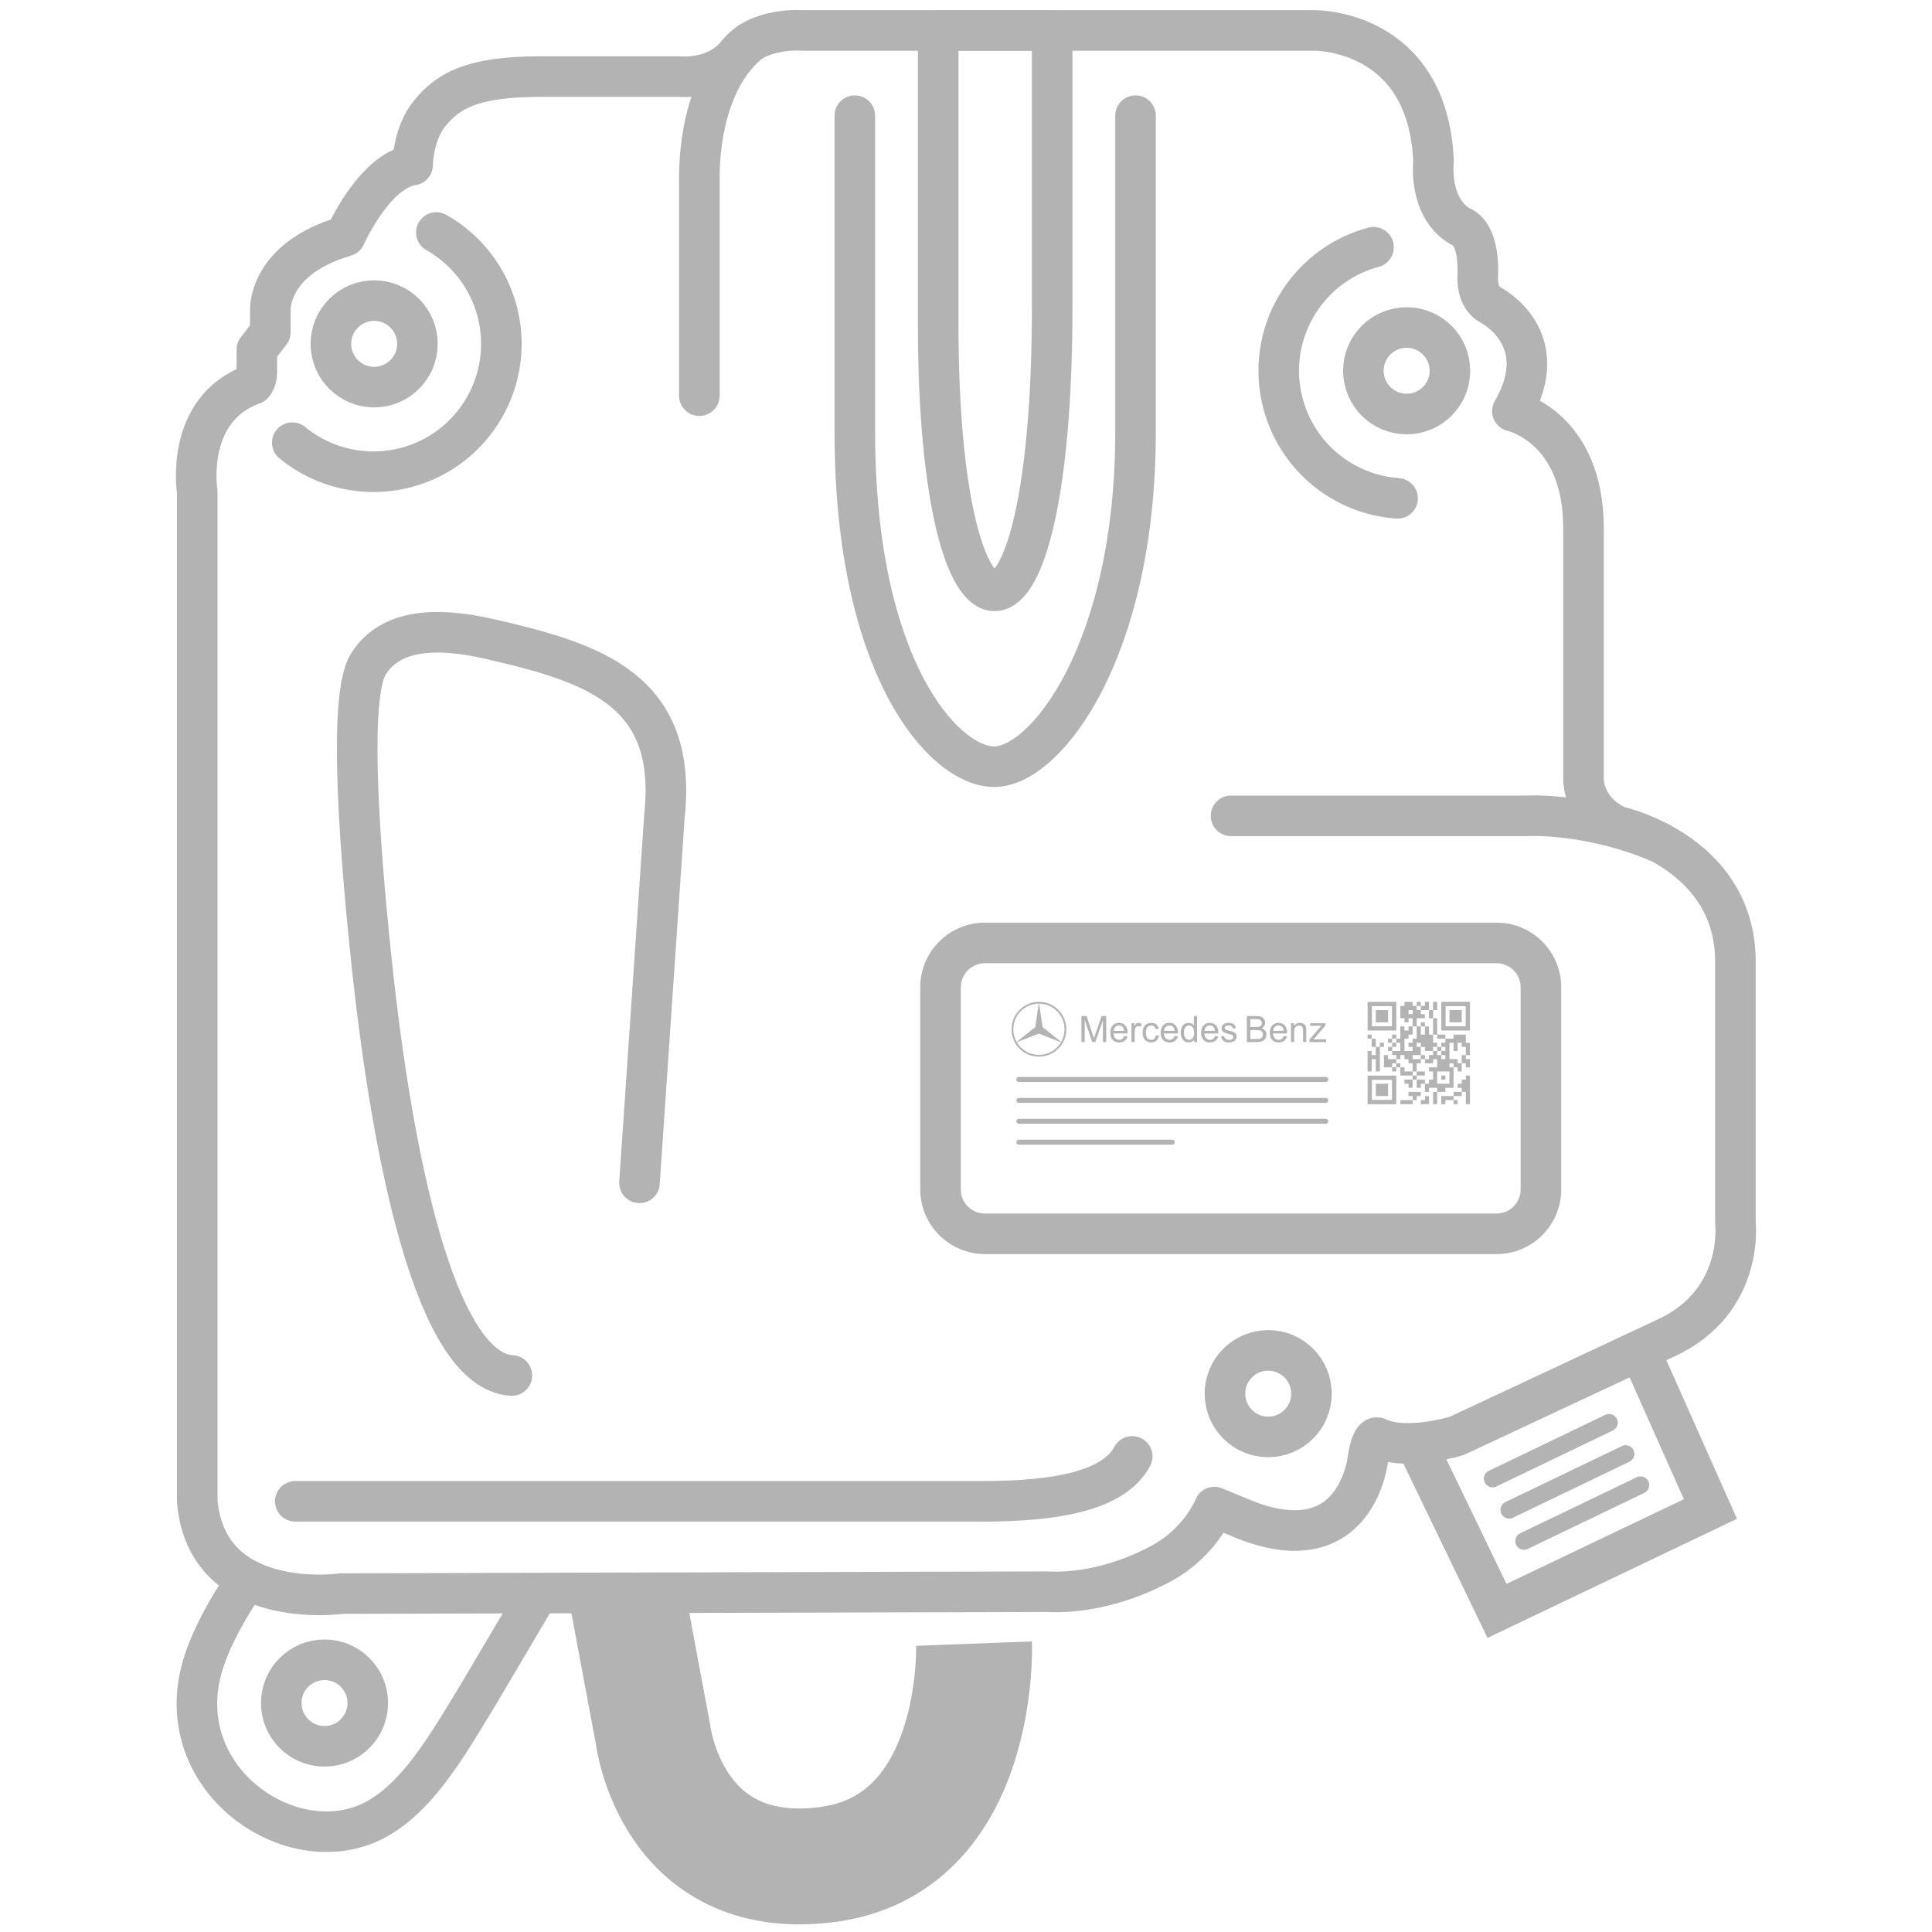<?xml version="1.0" encoding="UTF-8"?>
<!DOCTYPE svg PUBLIC "-//W3C//DTD SVG 1.1//EN" "http://www.w3.org/Graphics/SVG/1.1/DTD/svg11.dtd">
<!-- Creator: CorelDRAW -->
<svg xmlns="http://www.w3.org/2000/svg" xml:space="preserve" width="3.333in" height="3.333in" version="1.1" style="shape-rendering:geometricPrecision; text-rendering:geometricPrecision; image-rendering:optimizeQuality; fill-rule:evenodd; clip-rule:evenodd"
viewBox="0 0 3333.33 3333.33"
 xmlns:xlink="http://www.w3.org/1999/xlink"
 xmlns:xodm="http://www.corel.com/coreldraw/odm/2003">
 <defs>
  <style type="text/css">
   <![CDATA[
    .str2 {stroke:#B3B3B3;stroke-width:200;stroke-miterlimit:2.613}
    .str1 {stroke:#B3B3B3;stroke-width:70;stroke-miterlimit:2.613}
    .str3 {stroke:#B3B3B3;stroke-width:70;stroke-linecap:round;stroke-miterlimit:2.613}
    .str0 {stroke:#B3B3B3;stroke-width:70;stroke-linecap:round;stroke-linejoin:round;stroke-miterlimit:2.613}
    .str4 {stroke:#B3B3B3;stroke-width:30;stroke-linecap:round;stroke-linejoin:round;stroke-miterlimit:2.613}
    .fil0 {fill:none}
    .fil2 {fill:#B3B3B3}
    .fil1 {fill:#B3B3B3;fill-rule:nonzero}
   ]]>
  </style>
 </defs>
 <g id="Layer_x0020_1">
  <rect class="fil0" x="-0" y="-0.01" width="3333.33" height="3333.33"/>
  <path class="fil0 str0" d="M589.14 2749.5c0,0 -232.21,33.17 -248.8,-159.23l0 -1741.58c0,0 -23.22,-142.64 96.2,-185.76 0,0 6.63,-6.63 6.63,-19.91 0,-13.27 0,-39.81 0,-39.81l23.22 -29.85 0 -36.49c0,0 -6.63,-89.57 129.37,-129.37 0,0 49.76,-112.79 116.1,-122.74 0,0 0,-53.07 29.85,-89.57 29.86,-36.49 69.67,-63.03 189.09,-63.03l242.17 0c0,0 63.03,6.63 99.52,-39.81 36.49,-46.44 112.79,-39.81 112.79,-39.81l882.4 0c0,0 195.72,-3.32 205.67,225.57 0,0 -9.96,79.62 46.44,112.79 0,0 33.17,6.63 29.85,86.25 0,0 -3.31,36.49 23.22,49.76 0,0 109.46,56.4 36.49,182.45 0,0 122.74,26.54 122.74,202.35l0 434.56c0,0 0,53.08 59.71,79.61 0,0 32.97,7.15 72.29,28.14 57.3,30.59 128.1,90.59 130.07,200.76l0 454.47c0,0 16.59,136.01 -119.42,199.04l-361.59 169.18c0,0 -48.92,15.06 -94.32,12.57 -14.89,-0.81 -29.4,-3.52 -41.69,-9.25 0,0 -9.96,-6.63 -16.59,33.18 0,0 -16.59,182.45 -208.99,109.47l-56.39 -23.22c0,0 -23.22,59.7 -89.57,96.2 -66.35,36.5 -139.33,53.08 -199.04,49.76l-739.9 2.02 -477.54 1.3z"/>
  <circle class="fil0 str0" cx="645.53" cy="593.26" r="74.64"/>
  <circle class="fil0 str0" cx="2426.92" cy="639.7" r="74.64"/>
  <circle class="fil0 str0" cx="2188.07" cy="2404.5" r="74.64"/>
  <path class="fil0 str0" d="M883.2 2373.18c-132.76,-7.61 -206.82,-380.03 -242.16,-714.02 -25.57,-241.65 -37.33,-462.67 -5.56,-513.42 39.61,-63.28 123.79,-62.95 210.42,-43 175.22,40.37 323.98,85.69 300.54,304.48l-43.12 633.6"/>
  <path class="fil0 str0" d="M1474.85 199.58l0 545.4c0,408.29 153.97,577.75 240.33,577.86 89.59,0.12 243.99,-201.09 243.99,-577.57l0 -545.69"/>
  <polyline class="fil0 str1" points="2829.08,2329.67 2951.05,2603.54 2582.83,2779.35 2443.13,2489.89 "/>
  <path class="fil0 str2" d="M1680.53 2835.74c0,0 13.27,348.31 -255.43,381.49 -268.7,33.17 -298.56,-225.57 -298.56,-225.57l-45.53 -243.5"/>
  <path class="fil0 str1" d="M425.96 2725c-38.83,58.42 -71.96,118.48 -82.22,172.67 -32.52,171.56 140,297.21 275.5,254.05 92.87,-29.59 153.67,-143.33 205.55,-227.43l103.77 -175.44"/>
  <circle class="fil0 str0" cx="559.89" cy="2938.28" r="74.64"/>
  <path class="fil1" d="M1757.82 1974.94c-2.38,0 -4.31,-1.93 -4.31,-4.29 0,-2.37 1.93,-4.29 4.31,-4.29l0 8.59 0 -0.01zm264.76 0l-264.76 0 0 -8.59 264.76 0 0 8.59zm0 -8.59c2.38,0 4.31,1.93 4.31,4.29 0,2.37 -1.93,4.29 -4.31,4.29l0 -8.59 0 0.01zm-264.76 -99.61c-2.38,0 -4.31,-1.93 -4.31,-4.29 0,-2.37 1.93,-4.29 4.31,-4.29l0 8.59 0 -0.01zm529.53 0l-529.53 0 0 -8.59 529.53 0 0 8.59zm0 -8.59c2.38,0 4.3,1.93 4.3,4.29 0,2.37 -1.93,4.29 -4.3,4.29l0 -8.59 0 0.01zm-529.53 44.65c-2.38,0 -4.31,-1.93 -4.31,-4.29 0,-2.37 1.93,-4.29 4.31,-4.29l0 8.59 0 -0.01zm529.53 0l-529.53 0 0 -8.59 529.53 0 0 8.59zm0 -8.59c2.38,0 4.3,1.93 4.3,4.29 0,2.37 -1.93,4.29 -4.3,4.29l0 -8.59 0 0.01zm-529.53 44.65c-2.38,0 -4.31,-1.93 -4.31,-4.29 0,-2.37 1.93,-4.29 4.31,-4.29l0 8.59 0 -0.01zm529.53 0l-529.53 0 0 -8.59 529.53 0 0 8.59zm0 -8.59c2.38,0 4.3,1.93 4.3,4.29 0,2.37 -1.93,4.29 -4.3,4.29l0 -8.59 0 0.01z"/>
  <path class="fil2" d="M2479.6 1848.61l21.19 0 0 21.19 -21.19 0 0 -21.19zm-35.32 -113.03l7.07 0 0 7.07 14.13 0 0 14.12 7.07 0 0 28.26 7.06 0 0 -28.26 -7.06 0 0 -14.12 7.06 0 0 -14.08 -0.09 -0.05 -6.89 0 -0.09 0.05 0 14.08 -7.07 0 0 -14.08 -0.09 -0.05 -6.89 0 -0.09 0.05 0 7.02 -7.06 0 0 -7.02 -0.09 -0.05 -6.88 0 -0.09 0.05 0 7.02 -7.06 0 0 -7.02c-0.24,-0.12 -12.74,-0.05 -14.12,-0.05l0 7.06 -7.07 0 0 21.19 7.07 0 0 7.07 7.06 0 0 -7.07 7.06 0 0 14.12 -6.98 0 -0.09 0.05 0 7.02 -7.06 0 0 -7.02 -0.09 -0.05 -6.99 0 0 21.2 -7.06 0 0 -7.03 -0.09 -0.04 -6.89 0 -0.09 0.04 0 7.03 7.07 0 0 7.06 -7.07 0 0 -7.06 -7.06 0 0 7.11 0.09 -0.05 6.98 0 0 7.07 7.07 0 0 -7.07 7.06 0 0 14.13 -14.12 0 0 -7.06 -7.06 0 0 7.06 7.06 0 0 7.11 0.09 -0.04 6.99 0 0 7.06 -14.13 0 0 -7.02 -0.09 -0.04 -6.98 0 0 21.19 14.12 0 0 7.07 7.07 0 0 -7.07 -7.07 0 0 -7.06 7.07 0 0 -7.07 7.06 0 0 -7.06 7.07 0 0 7.06 7.06 0 0 7.07 7.06 0 0 14.12 -14.12 0 0 -7.07 -7.07 0 0 14.13 21.19 0 0 7.06 -14.12 0 0 7.07 7.06 0 0 7.06 7.06 0 0 -14.13 7.06 0 0 -7.06 14.13 0 0 -7.06 -14.13 0 0 -14.12 7.07 0 0 -7.07 7.06 0 0 7.07 14.12 0 0 -7.07 7.06 0 0 14.12 -14.13 0 0 7.07 7.06 0 0 14.13 -7.06 0 0 7.07 -7.06 0 0 -7.07 -14.13 0 0 14.13 7.07 0 0 -7.06 7.06 0 0 14.12 7.06 0 0 -7.06 14.13 0 0 7.06 -7.06 0 0 21.19 7.06 0 0 -21.19 14.12 0 0 -7.06 14.13 0 0 -35.32 -7.06 0 0 -7.06 7.06 0 0 7.06 7.07 0 0 7.07 7.06 0 0 -14.12 7.06 0 0 7.06 7.06 0 0 -14.08 -0.09 -0.05 -6.98 0 0 -7.06 7.06 0 0 -21.15c-0.22,-0.12 -6.28,-0.05 -7.06,-0.05l0 -14.08c-0.17,-0.07 -21.03,-0.07 -21.19,0l0 7.03 -14.13 0 0 -7.03 -0.09 -0.04 -14.04 0 0 7.07 14.12 0 0 7.06 -7.06 0 0 7.07 7.06 0 0 7.06 -7.06 0 0 7.06 7.06 0 0 7.06 -7.06 0 0 -7.06 -7.06 0 0 -7.06 7.06 0 0 -7.06 -7.06 0 0 7.06 -7.07 0 0 -7.06 7.07 0 0 -7.07 -7.07 0 0 -14.12 -7.06 0 0 -14.08 -0.09 -0.05 -6.98 0 0 14.13 -7.06 0 0 -14.13 7.06 0 0 -7.06 -7.06 0 0 7.06 -7.07 0 0 -14.12 14.13 0 0 -7.06 -7.06 0 0 -7.06 -7.07 0 0 -7.07 0.05 -0.01zm-7.06 120.09l0 -7.06 7.06 0 0 7.06 -7.06 0zm-28.25 -21.19l0 7.06 7.06 0 0 -7.06 -7.06 0zm42.38 -7.07l-14.13 0 0 -7.06 14.13 0 0 -14.13 -7.07 0 0 -7.07 7.07 0 0 7.07 7.06 0 0 7.06 14.12 0 0 7.06 -7.07 0 0 7.06 -7.06 0 0 -7.06 -7.06 0 0 7.06 0 0.01zm70.65 7.07l-7.06 0 0 -7.07 -14.12 0 0 -28.26 7.06 0 0 14.13 7.07 0 0 -14.13 7.06 0 0 7.07 7.06 0 0 14.13 -7.06 0 0 14.13 0 -0.01zm-84.77 -63.59l7.06 0 0 21.2 -7.06 0 0 7.06 -7.06 0 0 7.07 7.06 0 0 7.06 -14.12 0 0 -21.19 7.06 0 0 -7.07 7.06 0 0 -14.13 0 0zm-70.64 21.2l0 -7.03 -0.09 -0.04 -6.98 0 0 7.07 7.07 0 0 14.12 7.06 0 0 14.13 -7.06 0 0 -7.02c-0.23,-0.11 -6.28,-0.04 -7.07,-0.04l0 35.31 7.07 0 0 -21.19 7.06 0 0 21.19 7.07 0 0 -42.38 7.06 0 0 -7.02 -0.09 -0.05 -6.98 0 0 7.07 -7.07 0 0 -14.12 -7.06 0 0.01 -0zm141.28 105.96l0 7.06 7.07 0 0 -7.02 -0.09 -0.04 -6.98 0 0 -7.07 14.13 0 0 -7.06 7.06 0 0 21.19 7.06 0 0 -49.44 -7.06 0 0 7.06 -7.06 0 0 7.07 -7.06 0 0 7.06 7.06 0 0 7.06 -14.13 0 0 7.06 -21.19 0 0 14.13 7.06 0 0 -7.06 14.13 0 -0 0zm-21.19 -35.33l7.06 0 0 -7.06 -7.06 0 0 7.06zm-49.44 35.33l-21.19 0 0 7.06 21.19 0 0 -7.06 7.06 0 0 -7.07 7.06 0 0 -7.06 -21.19 0 0 7.06 7.06 0 0 7.07 0 0zm14.13 7.06l14.13 0 0 -14.13 -7.06 0 0 7.07 -7.07 0 0 7.06 -0.01 0.01zm-77.7 -14.13l21.19 0 0 -21.19 -21.19 0 0 21.19zm0 -127.15l21.19 0 0 -21.19 -21.19 0 0 21.19zm127.17 0l21.19 0 0 -21.19 -21.19 0 0 21.19zm-70.65 -21.19l7.06 0 0 7.06 -7.06 0 0 -7.06zm63.93 -6.71l34.62 0 0 34.62 -34.62 0 0 -34.62zm-7.41 42.04l49.44 0 0 -49.41 -0.09 -0.05 -49.37 0 0 49.46 0.01 0zm-119.74 85.13l34.62 0 0 34.61 -34.62 0 0 -34.61zm-7.41 42.03l49.46 0 0 -49.44 -49.46 0 0 49.44zm7.41 -169.18l34.62 0 0 34.62 -34.62 0 0 -34.62zm-7.41 42.03l49.46 0 0 -49.46 -49.46 0 0 49.46z"/>
  <path class="fil1" d="M1792.51 1728.5c13.06,0 24.88,5.29 33.44,13.85 8.57,8.56 13.86,20.39 13.86,33.45 0,13.06 -5.29,24.88 -13.86,33.45 -8.55,8.57 -20.38,13.85 -33.44,13.85 -13.06,0 -24.89,-5.29 -33.45,-13.85 -8.57,-8.56 -13.86,-20.39 -13.86,-33.45 0,-13.06 5.29,-24.89 13.86,-33.45 8.55,-8.56 20.39,-13.85 33.45,-13.85zm73.28 69.38l0 -44.83 8.89 0 10.6 31.74c0.98,2.94 1.69,5.16 2.15,6.64 0.52,-1.63 1.31,-4.03 2.4,-7.19l10.79 -31.19 7.94 0 0 44.83 -5.7 0 0 -37.51 -13.08 37.51 -5.35 0 -12.94 -38.19 0 38.19 -5.7 0 -0 -0.01zm73.76 -10.52l5.7 0.75c-0.88,3.31 -2.54,5.89 -4.96,7.72 -2.42,1.82 -5.52,2.74 -9.28,2.74 -4.74,0 -8.49,-1.46 -11.26,-4.37 -2.78,-2.91 -4.17,-7.02 -4.17,-12.29 0,-5.44 1.4,-9.69 4.21,-12.69 2.81,-3.02 6.45,-4.52 10.93,-4.52 4.33,0 7.87,1.47 10.61,4.43 2.75,2.94 4.12,7.11 4.12,12.46 0,0.31 -0.01,0.81 -0.03,1.46l-24.21 0c0.21,3.56 1.21,6.29 3.03,8.18 1.81,1.89 4.07,2.83 6.77,2.83 2.02,0 3.73,-0.53 5.16,-1.6 1.43,-1.06 2.56,-2.77 3.39,-5.1l0.01 0.02zm-18.04 -8.82l18.09 0c-0.24,-2.74 -0.93,-4.78 -2.07,-6.14 -1.75,-2.13 -4.02,-3.19 -6.8,-3.19 -2.52,0 -4.65,0.84 -6.37,2.54 -1.71,1.69 -2.66,3.95 -2.85,6.79l0 0zm30.63 19.35l0 -32.5 4.94 0 0 4.98c1.26,-2.3 2.43,-3.83 3.51,-4.56 1.07,-0.73 2.26,-1.1 3.54,-1.1 1.85,0 3.75,0.59 5.67,1.74l-1.96 5.08c-1.34,-0.74 -2.67,-1.12 -4.01,-1.12 -1.19,0 -2.28,0.37 -3.22,1.08 -0.96,0.72 -1.63,1.73 -2.04,3.01 -0.61,1.94 -0.92,4.09 -0.92,6.41l0 16.98 -5.51 0 0.01 0zm42.14 -11.9l5.39 0.74c-0.59,3.71 -2.09,6.6 -4.53,8.69 -2.43,2.09 -5.43,3.14 -8.96,3.14 -4.44,0 -8,-1.45 -10.7,-4.35 -2.7,-2.91 -4.04,-7.06 -4.04,-12.46 0,-3.51 0.59,-6.56 1.73,-9.19 1.16,-2.62 2.92,-4.58 5.3,-5.89 2.37,-1.31 4.95,-1.97 7.74,-1.97 3.52,0 6.41,0.89 8.65,2.67 2.24,1.79 3.68,4.32 4.31,7.59l-5.32 0.81c-0.51,-2.19 -1.41,-3.82 -2.71,-4.92 -1.29,-1.09 -2.87,-1.65 -4.69,-1.65 -2.78,0 -5.03,0.99 -6.78,2.98 -1.73,1.98 -2.59,5.12 -2.59,9.42 0,4.37 0.83,7.52 2.5,9.5 1.68,1.97 3.86,2.96 6.54,2.96 2.17,0 3.97,-0.66 5.42,-1.98 1.45,-1.31 2.37,-3.35 2.76,-6.09l-0.02 0.02zm32.24 1.38l5.7 0.75c-0.88,3.31 -2.55,5.89 -4.97,7.72 -2.42,1.82 -5.51,2.74 -9.27,2.74 -4.74,0 -8.5,-1.46 -11.28,-4.37 -2.78,-2.91 -4.16,-7.02 -4.16,-12.29 0,-5.44 1.4,-9.69 4.21,-12.69 2.81,-3.02 6.45,-4.52 10.93,-4.52 4.33,0 7.87,1.47 10.61,4.43 2.74,2.94 4.12,7.11 4.12,12.46 0,0.31 -0.01,0.81 -0.04,1.46l-24.2 0c0.21,3.56 1.21,6.29 3.03,8.18 1.8,1.89 4.07,2.83 6.78,2.83 2,0 3.73,-0.53 5.15,-1.6 1.43,-1.06 2.55,-2.77 3.39,-5.1l-0 0.02zm-18.03 -8.82l18.1 0c-0.24,-2.74 -0.94,-4.78 -2.07,-6.14 -1.75,-2.13 -4.02,-3.19 -6.81,-3.19 -2.52,0 -4.65,0.84 -6.36,2.54 -1.7,1.69 -2.67,3.95 -2.85,6.79l-0.01 0zm51.67 19.35l0 -4.13c-2.06,3.2 -5.08,4.81 -9.08,4.81 -2.58,0 -4.96,-0.7 -7.13,-2.13 -2.17,-1.42 -3.85,-3.41 -5.05,-5.95 -1.19,-2.55 -1.79,-5.49 -1.79,-8.8 0,-3.24 0.55,-6.16 1.62,-8.8 1.08,-2.63 2.7,-4.65 4.87,-6.06 2.15,-1.41 4.57,-2.1 7.24,-2.1 1.95,0 3.7,0.42 5.22,1.24 1.53,0.82 2.77,1.91 3.73,3.24l0 -16.12 5.51 0 0 44.83 -5.14 0 0.01 -0.02zm-17.41 -16.21c0,4.16 0.88,7.26 2.64,9.31 1.75,2.06 3.83,3.07 6.22,3.07 2.41,0 4.46,-0.97 6.14,-2.94 1.68,-1.96 2.52,-4.95 2.52,-8.98 0,-4.43 -0.85,-7.68 -2.57,-9.76 -1.71,-2.07 -3.83,-3.11 -6.35,-3.11 -2.45,0 -4.5,0.98 -6.15,2.98 -1.63,2 -2.46,5.14 -2.46,9.43l0 -0.01zm53.42 5.69l5.7 0.75c-0.88,3.31 -2.54,5.89 -4.96,7.72 -2.42,1.82 -5.51,2.74 -9.28,2.74 -4.74,0 -8.49,-1.46 -11.26,-4.37 -2.78,-2.91 -4.17,-7.02 -4.17,-12.29 0,-5.44 1.4,-9.69 4.21,-12.69 2.81,-3.02 6.45,-4.52 10.93,-4.52 4.34,0 7.87,1.47 10.61,4.43 2.74,2.94 4.12,7.11 4.12,12.46 0,0.31 -0.01,0.81 -0.03,1.46l-24.21 0c0.21,3.56 1.21,6.29 3.03,8.18 1.81,1.89 4.07,2.83 6.78,2.83 2.02,0 3.73,-0.53 5.16,-1.6 1.43,-1.06 2.55,-2.77 3.39,-5.1l0 0.02zm-18.04 -8.82l18.09 0c-0.24,-2.74 -0.93,-4.78 -2.07,-6.14 -1.75,-2.13 -4.02,-3.19 -6.8,-3.19 -2.52,0 -4.65,0.84 -6.37,2.54 -1.71,1.69 -2.66,3.95 -2.85,6.79l0 0zm28.5 9.64l5.44 -0.87c0.3,2.19 1.16,3.85 2.56,5.02 1.4,1.16 3.36,1.74 5.86,1.74 2.53,0 4.41,-0.51 5.65,-1.55 1.22,-1.02 1.84,-2.23 1.84,-3.62 0,-1.24 -0.56,-2.22 -1.65,-2.93 -0.77,-0.5 -2.65,-1.11 -5.64,-1.87 -4.03,-1.01 -6.82,-1.89 -8.38,-2.63 -1.55,-0.74 -2.73,-1.76 -3.53,-3.09 -0.81,-1.3 -1.21,-2.75 -1.21,-4.34 0,-1.45 0.33,-2.79 0.99,-4.02 0.67,-1.23 1.57,-2.26 2.7,-3.07 0.85,-0.63 2.02,-1.16 3.49,-1.6 1.49,-0.44 3.06,-0.66 4.76,-0.66 2.54,0 4.78,0.37 6.7,1.1 1.93,0.74 3.36,1.73 4.27,2.99 0.9,1.26 1.55,2.95 1.89,5.06l-5.39 0.74c-0.24,-1.69 -0.94,-3.02 -2.11,-3.97 -1.16,-0.94 -2.81,-1.42 -4.96,-1.42 -2.51,0 -4.31,0.42 -5.39,1.25 -1.08,0.83 -1.62,1.82 -1.62,2.94 0,0.71 0.22,1.36 0.67,1.93 0.44,0.57 1.15,1.07 2.1,1.46 0.55,0.21 2.16,0.68 4.85,1.4 3.88,1.03 6.6,1.89 8.14,2.56 1.55,0.65 2.76,1.61 3.63,2.88 0.88,1.26 1.32,2.83 1.32,4.7 0,1.83 -0.54,3.54 -1.61,5.16 -1.07,1.62 -2.61,2.87 -4.63,3.76 -2.02,0.88 -4.31,1.32 -6.86,1.32 -4.22,0 -7.43,-0.87 -9.65,-2.62 -2.21,-1.76 -3.62,-4.33 -4.24,-7.77l0.01 0.02zm44.6 9.71l0 -44.83 16.82 0c3.42,0 6.16,0.44 8.24,1.36 2.06,0.9 3.68,2.3 4.85,4.19 1.18,1.87 1.77,3.85 1.77,5.92 0,1.91 -0.53,3.71 -1.56,5.41 -1.03,1.69 -2.6,3.05 -4.69,4.1 2.71,0.8 4.8,2.15 6.25,4.07 1.46,1.91 2.19,4.17 2.19,6.78 0,2.11 -0.45,4.06 -1.34,5.86 -0.88,1.8 -1.98,3.2 -3.29,4.17 -1.3,0.98 -2.94,1.71 -4.9,2.21 -1.97,0.5 -4.39,0.76 -7.24,0.76l-17.1 0 0 0.01zm5.96 -26l9.69 0c2.63,0 4.53,-0.18 5.66,-0.52 1.51,-0.44 2.65,-1.2 3.41,-2.24 0.77,-1.04 1.15,-2.34 1.15,-3.92 0,-1.49 -0.35,-2.81 -1.07,-3.93 -0.72,-1.14 -1.74,-1.92 -3.06,-2.33 -1.32,-0.42 -3.6,-0.63 -6.81,-0.63l-8.96 0 0 13.59 -0.02 -0.02zm0 20.72l11.17 0c1.91,0 3.26,-0.07 4.05,-0.22 1.35,-0.24 2.5,-0.65 3.41,-1.21 0.93,-0.57 1.68,-1.41 2.26,-2.5 0.59,-1.1 0.88,-2.36 0.88,-3.79 0,-1.68 -0.43,-3.14 -1.29,-4.37 -0.85,-1.24 -2.04,-2.11 -3.56,-2.61 -1.52,-0.5 -3.71,-0.76 -6.56,-0.76l-10.37 0 0 15.46 0.01 -0.01zm57.54 -5.26l5.7 0.75c-0.88,3.31 -2.54,5.89 -4.96,7.72 -2.42,1.82 -5.52,2.74 -9.28,2.74 -4.74,0 -8.5,-1.46 -11.27,-4.37 -2.78,-2.91 -4.16,-7.02 -4.16,-12.29 0,-5.44 1.4,-9.69 4.21,-12.69 2.81,-3.02 6.45,-4.52 10.93,-4.52 4.32,0 7.87,1.47 10.61,4.43 2.74,2.94 4.12,7.11 4.12,12.46 0,0.31 -0.01,0.81 -0.03,1.46l-24.2 0c0.21,3.56 1.21,6.29 3.03,8.18 1.8,1.89 4.07,2.83 6.77,2.83 2.02,0 3.73,-0.53 5.16,-1.6 1.43,-1.06 2.55,-2.77 3.39,-5.1l0 0.02zm-18.04 -8.82l18.09 0c-0.24,-2.74 -0.94,-4.78 -2.07,-6.14 -1.74,-2.13 -4.02,-3.19 -6.8,-3.19 -2.52,0 -4.65,0.84 -6.37,2.54 -1.71,1.69 -2.66,3.95 -2.85,6.79l0 0zm30.69 19.35l0 -32.5 4.94 0 0 4.61c2.39,-3.53 5.83,-5.3 10.32,-5.3 1.97,0 3.76,0.36 5.4,1.05 1.64,0.7 2.87,1.63 3.68,2.77 0.81,1.14 1.39,2.49 1.71,4.06 0.2,1.02 0.31,2.81 0.31,5.35l0 19.96 -5.52 0 0 -19.75c0,-2.24 -0.21,-3.92 -0.64,-5.04 -0.43,-1.1 -1.18,-1.98 -2.28,-2.66 -1.09,-0.65 -2.37,-0.99 -3.83,-0.99 -2.33,0 -4.36,0.74 -6.06,2.22 -1.7,1.49 -2.54,4.32 -2.54,8.47l0 17.74 -5.51 0 -0 0zm31.91 0l0 -4.49 20.59 -23.75c-2.33,0.13 -4.4,0.19 -6.17,0.19l-13.16 0 0 -4.44 26.49 0 0 3.62 -17.61 20.61 -3.37 3.83c2.47,-0.2 4.8,-0.31 6.95,-0.31l15.04 0 0 4.76 -28.74 0 0 -0.02zm-466.43 -66.25l6.02 40.5 32.06 25.45c3.64,-6.43 5.74,-13.85 5.74,-21.78 0,-12.2 -4.94,-23.24 -12.94,-31.23 -7.92,-7.92 -18.82,-12.85 -30.88,-12.94l0 -0zm37.72 66.58l-38.1 -15.04 -38.06 15.04c1.91,3.22 4.2,6.2 6.83,8.83 8,8 19.05,12.94 31.24,12.94 12.2,0 23.24,-4.94 31.23,-12.94 2.64,-2.63 4.94,-5.61 6.84,-8.83l0.02 0zm-76.52 -0.63l32.07 -25.48 6.01 -40.48c-12.06,0.09 -22.96,5.02 -30.88,12.94 -8,7.99 -12.94,19.04 -12.94,31.23 0,7.92 2.08,15.35 5.74,21.78l0 0.01z"/>
  <path class="fil1" d="M1699.05 1591.87l883.22 0c30.65,0 58.49,12.52 78.64,32.67 20.15,20.15 32.67,48 32.67,78.64l0 349.21c0,30.65 -12.52,58.49 -32.67,78.64 -20.15,20.15 -48,32.67 -78.64,32.67l-883.22 0c-30.48,0 -58.28,-12.51 -78.5,-32.67l-0.14 -0.14c-20.16,-20.22 -32.67,-48.01 -32.67,-78.5l0 -349.21c0,-30.65 12.52,-58.49 32.67,-78.64 20.15,-20.15 48,-32.67 78.64,-32.67zm883.22 70l-883.22 0c-11.32,0 -21.64,4.66 -29.15,12.17 -7.5,7.5 -12.17,17.83 -12.17,29.15l0 349.21c0,11.41 4.61,21.73 12.03,29.15l0.14 0.14c7.42,7.42 17.74,12.03 29.15,12.03l883.22 0c11.32,0 21.64,-4.66 29.15,-12.17 7.5,-7.5 12.17,-17.83 12.17,-29.15l0 -349.21c0,-11.32 -4.66,-21.64 -12.17,-29.15 -7.5,-7.5 -17.83,-12.17 -29.15,-12.17z"/>
  <path class="fil0 str3" d="M509.46 2590.28l1185.22 0c128.22,0 227.15,-18.16 258.77,-77.5"/>
  <path class="fil0 str0" d="M1618.7 52.54l0 507.32c0,612.04 196.63,623.12 196.63,-29.21l0 -478.11 -196.63 0z"/>
  <path class="fil0 str0" d="M2124 1407.61l508.25 0c0,0 106.98,-6.88 231.85,46.43"/>
  <line class="fil0 str4" x1="2629.34" y1="2658.91" x2="2830.37" y2= "2562.24" />
  <line class="fil0 str4" x1="2603.83" y1="2605.05" x2="2804.85" y2= "2508.39" />
  <line class="fil0 str4" x1="2575.18" y1="2551.19" x2="2776.2" y2= "2454.53" />
  <path class="fil0 str0" d="M752.88 401.14c51.58,29.14 89.28,77.79 104.61,135.01 31.54,117.71 -38.32,238.71 -156.03,270.25 -68.78,18.43 -142.21,2.54 -197.22,-42.67"/>
  <path class="fil0 str0" d="M2411.28 859.8c-93.85,-6.66 -173.15,-72.11 -197.5,-162.99 -31.54,-117.71 38.32,-238.71 156.03,-270.25"/>
  <path class="fil0 str0" d="M1206.61 682.68l0 -376.22c0,-77.41 20.39,-179.7 87.29,-233.42"/>
 </g>
</svg>
